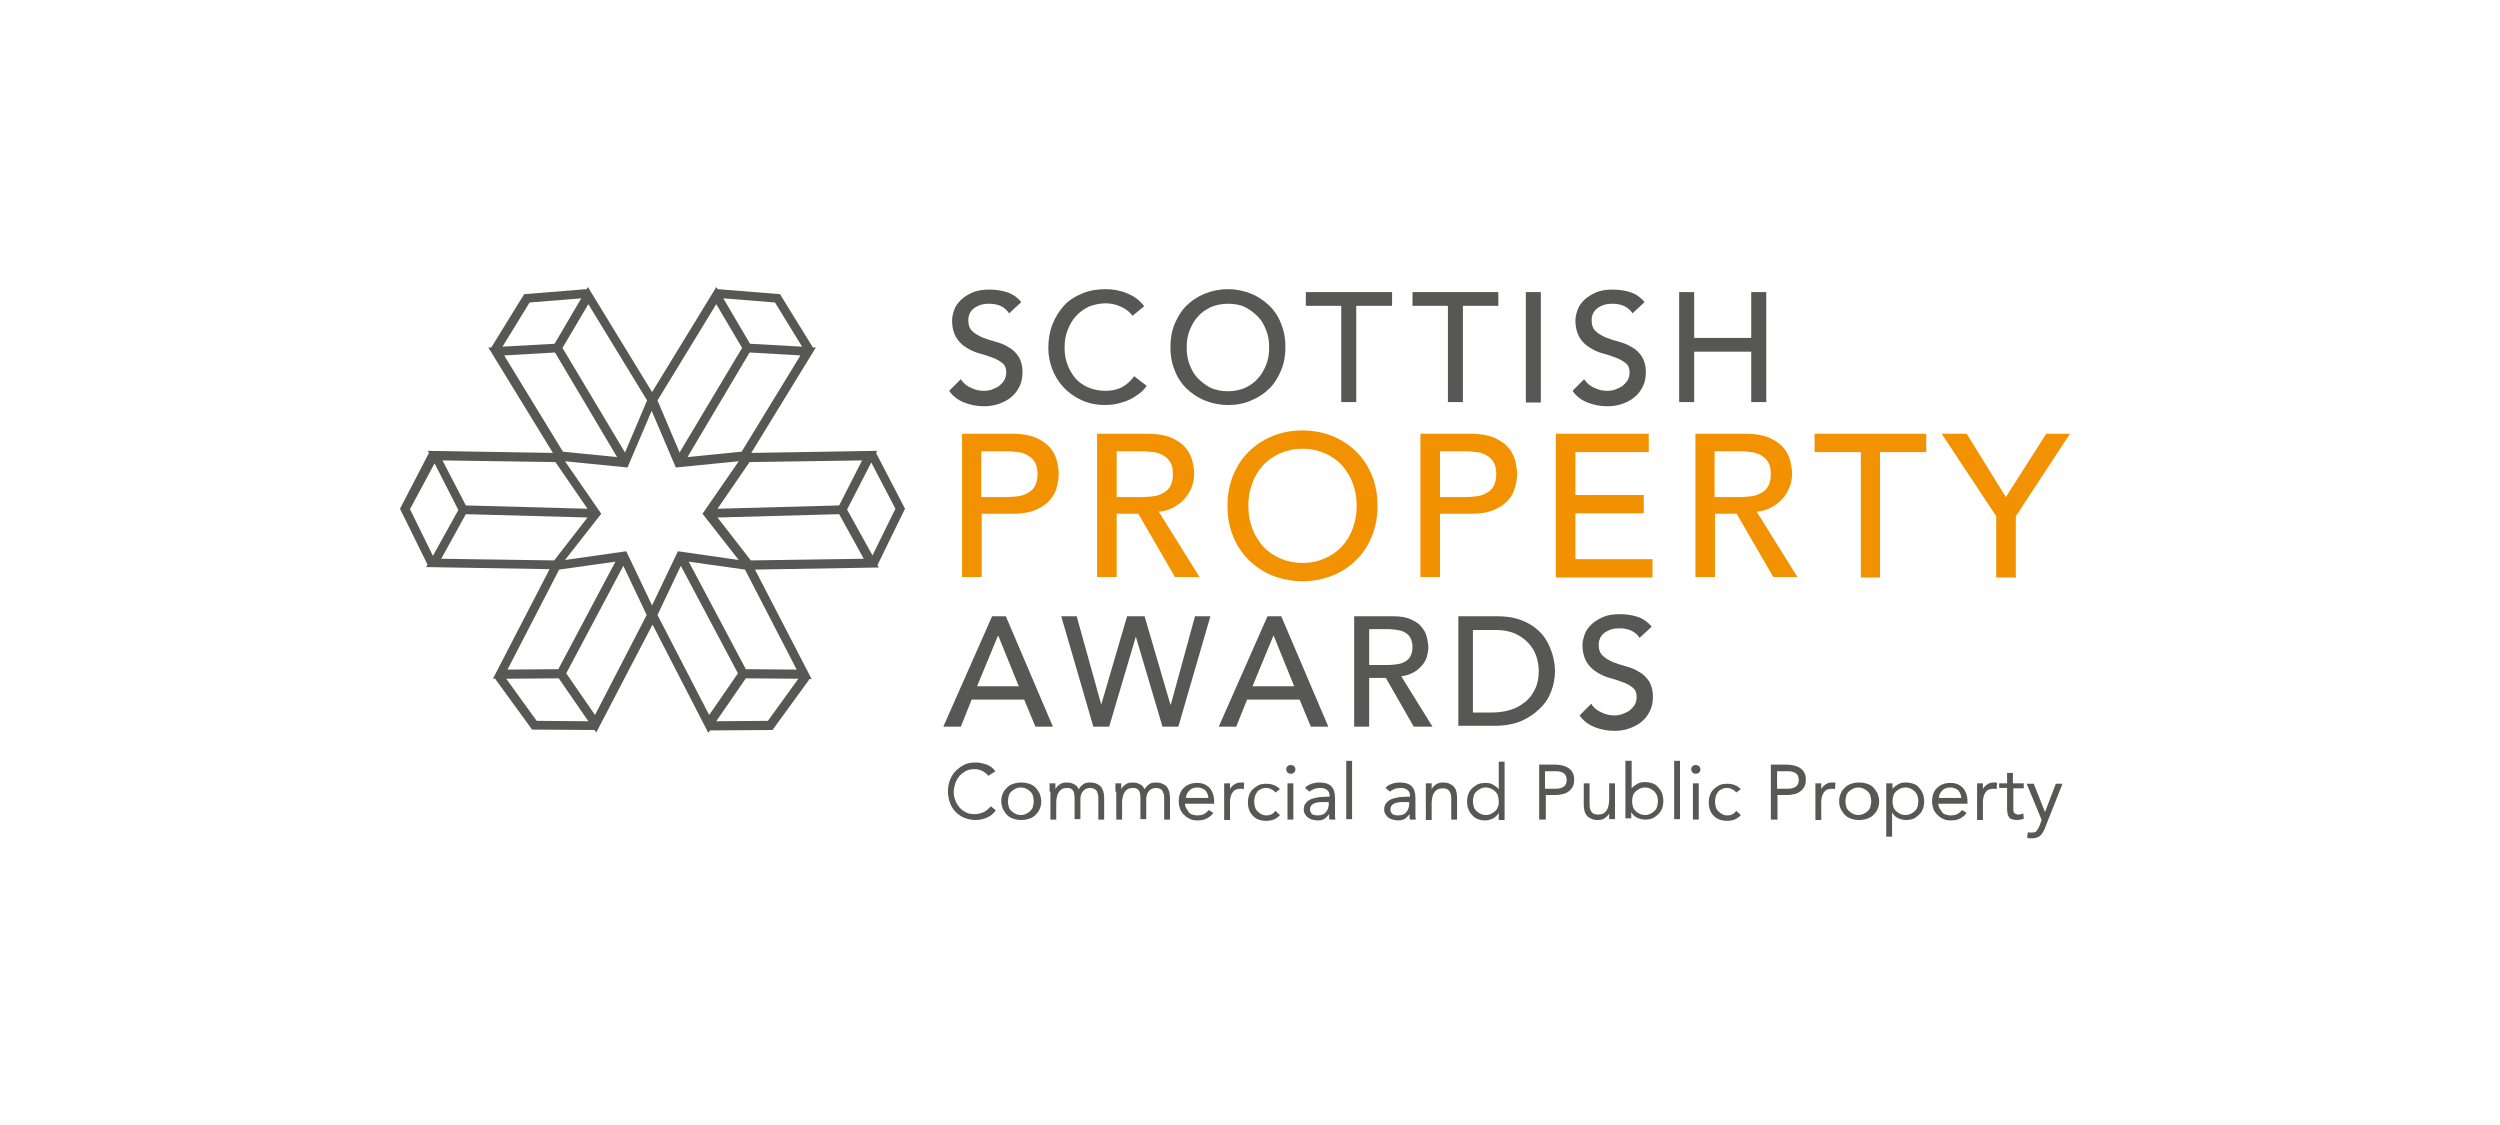 <?xml version="1.0" encoding="utf-8"?>
<!-- Generator: Adobe Illustrator 25.2.1, SVG Export Plug-In . SVG Version: 6.00 Build 0)  -->
<svg version="1.1" id="Layer_1" xmlns="http://www.w3.org/2000/svg" xmlns:xlink="http://www.w3.org/1999/xlink" x="0px" y="0px"
	 viewBox="0 0 600 270" style="enable-background:new 0 0 600 270;" xml:space="preserve">
<style type="text/css">
	.st0{fill:#575756;}
	.st1{fill:#F39200;}
</style>
<g>
	<g>
		<path class="st0" d="M230.6,91c0.6,1,1.5,1.7,2.5,2.1c1,0.5,2,0.7,3.1,0.7c0.6,0,1.2-0.1,1.8-0.3c0.6-0.2,1.2-0.5,1.7-0.8
			c0.5-0.4,0.9-0.8,1.3-1.4c0.3-0.5,0.5-1.2,0.5-1.9c0-1-0.3-1.8-1-2.3c-0.6-0.5-1.5-1-2.4-1.3c-1-0.4-2-0.7-3.1-1
			c-1.1-0.3-2.2-0.8-3.1-1.4c-1-0.6-1.8-1.4-2.4-2.4c-0.6-1-1-2.4-1-4.1c0-0.8,0.2-1.6,0.5-2.5c0.3-0.9,0.9-1.7,1.6-2.4
			c0.7-0.7,1.7-1.3,2.8-1.8c1.1-0.5,2.5-0.7,4.1-0.7c1.4,0,2.8,0.2,4.1,0.6c1.3,0.4,2.5,1.2,3.5,2.4l-2.9,2.7
			c-0.5-0.7-1.1-1.3-1.9-1.7c-0.8-0.4-1.8-0.6-2.8-0.6c-1,0-1.8,0.1-2.5,0.4c-0.7,0.3-1.2,0.6-1.6,1c-0.4,0.4-0.7,0.9-0.8,1.3
			c-0.2,0.5-0.2,0.9-0.2,1.3c0,1.1,0.3,2,1,2.6c0.6,0.6,1.5,1.1,2.4,1.5c1,0.4,2,0.7,3.1,1c1.1,0.3,2.2,0.7,3.1,1.3
			c1,0.5,1.8,1.3,2.4,2.2c0.6,0.9,1,2.2,1,3.8c0,1.3-0.2,2.4-0.7,3.4c-0.5,1-1.1,1.9-2,2.6c-0.8,0.7-1.8,1.2-2.9,1.6
			c-1.1,0.4-2.3,0.6-3.6,0.6c-1.7,0-3.3-0.3-4.8-0.9c-1.5-0.6-2.7-1.5-3.6-2.8L230.6,91z"/>
		<path class="st0" d="M271.8,75.8c-0.7-1-1.7-1.7-2.8-2.2c-1.1-0.5-2.3-0.8-3.6-0.8c-1.5,0-2.8,0.3-4.1,0.8
			c-1.2,0.6-2.2,1.3-3.1,2.3c-0.9,1-1.5,2.1-2,3.4c-0.5,1.3-0.7,2.7-0.7,4.2c0,1.4,0.2,2.7,0.7,4c0.4,1.2,1.1,2.3,1.9,3.3
			c0.8,0.9,1.9,1.7,3.1,2.2c1.2,0.5,2.6,0.8,4.1,0.8c1.5,0,2.9-0.3,4-0.9c1.1-0.6,2.1-1.5,2.9-2.6l3,2.3c-0.2,0.3-0.5,0.7-1,1.2
			c-0.5,0.5-1.2,1-2,1.5c-0.8,0.5-1.8,1-3,1.3c-1.2,0.4-2.5,0.6-4,0.6c-2.1,0-4-0.4-5.7-1.2c-1.7-0.8-3.1-1.8-4.3-3.1
			c-1.2-1.3-2.1-2.8-2.7-4.4c-0.6-1.6-0.9-3.3-0.9-5c0-2,0.3-3.9,1-5.7c0.7-1.7,1.6-3.2,2.8-4.5c1.2-1.3,2.7-2.2,4.4-2.9
			c1.7-0.7,3.6-1,5.6-1c1.7,0,3.5,0.3,5.1,1c1.7,0.7,3.1,1.7,4.1,3.1L271.8,75.8z"/>
		<path class="st0" d="M294.7,97.2c-2,0-3.9-0.4-5.6-1.1c-1.7-0.7-3.1-1.7-4.4-2.9c-1.2-1.2-2.2-2.7-2.8-4.4c-0.7-1.7-1-3.5-1-5.5
			s0.3-3.8,1-5.5c0.7-1.7,1.6-3.2,2.8-4.4c1.2-1.2,2.7-2.2,4.4-2.9c1.7-0.7,3.6-1.1,5.6-1.1s3.9,0.4,5.6,1.1
			c1.7,0.7,3.1,1.7,4.4,2.9c1.2,1.2,2.2,2.7,2.8,4.4c0.7,1.7,1,3.5,1,5.5s-0.3,3.8-1,5.5c-0.7,1.7-1.6,3.2-2.8,4.4
			c-1.2,1.2-2.7,2.2-4.4,2.9C298.5,96.9,296.7,97.2,294.7,97.2 M294.7,93.9c1.5,0,2.9-0.3,4.1-0.8c1.2-0.6,2.3-1.3,3.1-2.3
			c0.9-0.9,1.5-2.1,2-3.3c0.5-1.3,0.7-2.6,0.7-4.1s-0.2-2.8-0.7-4.1c-0.5-1.3-1.1-2.4-2-3.3c-0.9-0.9-1.9-1.7-3.1-2.3
			c-1.2-0.6-2.6-0.8-4.1-0.8c-1.5,0-2.9,0.3-4.1,0.8c-1.2,0.6-2.3,1.3-3.1,2.3c-0.9,0.9-1.5,2.1-2,3.3c-0.5,1.3-0.7,2.6-0.7,4.1
			s0.2,2.8,0.7,4.1c0.5,1.3,1.1,2.4,2,3.3c0.9,0.9,1.9,1.7,3.1,2.3C291.8,93.6,293.1,93.9,294.7,93.9"/>
		<polygon class="st0" points="321.9,73.4 313.4,73.4 313.4,70.1 334.1,70.1 334.1,73.4 325.5,73.4 325.5,96.5 321.9,96.5 		"/>
		<polygon class="st0" points="347.5,73.4 339,73.4 339,70.1 359.6,70.1 359.6,73.4 351.1,73.4 351.1,96.5 347.5,96.5 		"/>
		<rect x="366.2" y="70.1" class="st0" width="3.6" height="26.5"/>
		<path class="st0" d="M380.2,91c0.6,1,1.5,1.7,2.5,2.1c1,0.5,2,0.7,3.1,0.7c0.6,0,1.2-0.1,1.8-0.3c0.6-0.2,1.2-0.5,1.7-0.8
			c0.5-0.4,0.9-0.8,1.3-1.4c0.3-0.5,0.5-1.2,0.5-1.9c0-1-0.3-1.8-1-2.3c-0.7-0.5-1.5-1-2.4-1.3c-1-0.4-2-0.7-3.1-1
			c-1.1-0.3-2.2-0.8-3.1-1.4c-1-0.6-1.8-1.4-2.4-2.4c-0.6-1-1-2.4-1-4.1c0-0.8,0.2-1.6,0.5-2.5c0.3-0.9,0.9-1.7,1.6-2.4
			c0.7-0.7,1.7-1.3,2.8-1.8c1.1-0.5,2.5-0.7,4.1-0.7c1.4,0,2.8,0.2,4.1,0.6c1.3,0.4,2.5,1.2,3.5,2.4l-2.9,2.7
			c-0.4-0.7-1.1-1.3-1.9-1.7c-0.8-0.4-1.8-0.6-2.8-0.6c-1,0-1.8,0.1-2.5,0.4c-0.7,0.3-1.2,0.6-1.6,1c-0.4,0.4-0.7,0.9-0.8,1.3
			c-0.2,0.5-0.2,0.9-0.2,1.3c0,1.1,0.3,2,1,2.6c0.6,0.6,1.5,1.1,2.4,1.5c1,0.4,2,0.7,3.1,1c1.1,0.3,2.2,0.7,3.1,1.3
			c1,0.5,1.8,1.3,2.4,2.2c0.6,0.9,1,2.2,1,3.8c0,1.3-0.2,2.4-0.7,3.4c-0.5,1-1.1,1.9-2,2.6c-0.8,0.7-1.8,1.2-2.9,1.6
			c-1.1,0.4-2.3,0.6-3.6,0.6c-1.7,0-3.3-0.3-4.8-0.9c-1.5-0.6-2.7-1.5-3.6-2.8L380.2,91z"/>
		<polygon class="st0" points="403,70.1 406.6,70.1 406.6,81.1 420.3,81.1 420.3,70.1 423.9,70.1 423.9,96.5 420.3,96.5 420.3,84.4 
			406.6,84.4 406.6,96.5 403,96.5 		"/>
		<path class="st1" d="M230.8,104.1H243c2.2,0,4,0.3,5.5,0.9c1.4,0.6,2.6,1.4,3.4,2.3c0.8,0.9,1.4,2,1.7,3.1
			c0.3,1.2,0.5,2.3,0.5,3.3c0,1.1-0.2,2.2-0.5,3.3c-0.3,1.2-0.9,2.2-1.7,3.1c-0.8,0.9-2,1.7-3.4,2.3c-1.4,0.6-3.2,0.9-5.5,0.9h-7.4
			v15.2h-4.7V104.1z M235.5,119.3h6.1c0.9,0,1.8-0.1,2.7-0.2c0.9-0.1,1.7-0.4,2.4-0.8c0.7-0.4,1.3-0.9,1.7-1.7
			c0.4-0.7,0.6-1.7,0.6-2.8c0-1.2-0.2-2.1-0.6-2.8c-0.4-0.7-1-1.3-1.7-1.7c-0.7-0.4-1.5-0.7-2.4-0.8c-0.9-0.1-1.8-0.2-2.7-0.2h-6.1
			V119.3z"/>
		<path class="st1" d="M263.4,104.1h12.1c2.2,0,4,0.3,5.5,0.9c1.4,0.6,2.6,1.4,3.4,2.3c0.8,0.9,1.4,2,1.7,3.1
			c0.3,1.2,0.5,2.3,0.5,3.3c0,1.1-0.2,2.2-0.6,3.2c-0.4,1-0.9,1.9-1.7,2.8c-0.7,0.8-1.6,1.5-2.7,2.1c-1.1,0.6-2.2,0.9-3.5,1
			l9.8,15.7H282l-8.8-15.2H268v15.2h-4.7V104.1z M268,119.3h6.1c0.9,0,1.8-0.1,2.7-0.2c0.9-0.1,1.7-0.4,2.4-0.8
			c0.7-0.4,1.3-0.9,1.7-1.7c0.4-0.7,0.6-1.7,0.6-2.8c0-1.2-0.2-2.1-0.6-2.8c-0.4-0.7-1-1.3-1.7-1.7c-0.7-0.4-1.5-0.7-2.4-0.8
			c-0.9-0.1-1.8-0.2-2.7-0.2H268V119.3z"/>
		<path class="st1" d="M312.6,139.5c-2.6,0-5-0.5-7.3-1.4c-2.2-0.9-4.1-2.2-5.7-3.8c-1.6-1.6-2.8-3.5-3.7-5.7
			c-0.9-2.2-1.3-4.6-1.3-7.2c0-2.6,0.4-4.9,1.3-7.2c0.9-2.2,2.1-4.1,3.7-5.7c1.6-1.6,3.5-2.9,5.7-3.8c2.2-0.9,4.6-1.4,7.3-1.4
			c2.6,0,5,0.5,7.3,1.4c2.2,0.9,4.1,2.2,5.7,3.8c1.6,1.6,2.8,3.5,3.7,5.7c0.9,2.2,1.3,4.6,1.3,7.2c0,2.6-0.4,4.9-1.3,7.2
			c-0.9,2.2-2.1,4.1-3.7,5.7c-1.6,1.6-3.5,2.9-5.7,3.8C317.6,139,315.2,139.5,312.6,139.5 M312.6,135.1c2,0,3.8-0.4,5.4-1.1
			c1.6-0.7,3-1.7,4.1-2.9c1.1-1.2,2-2.7,2.6-4.4c0.6-1.7,0.9-3.4,0.9-5.3c0-1.9-0.3-3.7-0.9-5.3c-0.6-1.7-1.5-3.1-2.6-4.4
			c-1.1-1.2-2.5-2.2-4.1-2.9c-1.6-0.7-3.4-1.1-5.4-1.1c-2,0-3.8,0.4-5.4,1.1c-1.6,0.7-3,1.7-4.1,2.9c-1.1,1.2-2,2.7-2.6,4.4
			c-0.6,1.7-0.9,3.4-0.9,5.3c0,1.9,0.3,3.7,0.9,5.3c0.6,1.7,1.5,3.1,2.6,4.4c1.1,1.2,2.5,2.2,4.1,2.9
			C308.8,134.7,310.6,135.1,312.6,135.1"/>
		<path class="st1" d="M340.9,104.1H353c2.2,0,4,0.3,5.5,0.9c1.4,0.6,2.6,1.4,3.4,2.3c0.8,0.9,1.4,2,1.7,3.1
			c0.3,1.2,0.5,2.3,0.5,3.3c0,1.1-0.2,2.2-0.5,3.3c-0.3,1.2-0.9,2.2-1.7,3.1c-0.8,0.9-2,1.7-3.4,2.3c-1.4,0.6-3.2,0.9-5.5,0.9h-7.4
			v15.2h-4.7V104.1z M345.6,119.3h6.1c0.9,0,1.8-0.1,2.7-0.2c0.9-0.1,1.7-0.4,2.4-0.8c0.7-0.4,1.3-0.9,1.7-1.7
			c0.4-0.7,0.6-1.7,0.6-2.8c0-1.2-0.2-2.1-0.6-2.8c-0.4-0.7-1-1.3-1.7-1.7c-0.7-0.4-1.5-0.7-2.4-0.8c-0.9-0.1-1.8-0.2-2.7-0.2h-6.1
			V119.3z"/>
		<polygon class="st1" points="373.4,104.1 395.7,104.1 395.7,108.5 378.1,108.5 378.1,118.8 394.5,118.8 394.5,123.2 378.1,123.2 
			378.1,134.2 396.6,134.2 396.6,138.6 373.4,138.6 		"/>
		<path class="st1" d="M406.8,104.1H419c2.2,0,4,0.3,5.5,0.9c1.4,0.6,2.6,1.4,3.4,2.3c0.8,0.9,1.4,2,1.7,3.1
			c0.3,1.2,0.5,2.3,0.5,3.3c0,1.1-0.2,2.2-0.6,3.2c-0.4,1-0.9,1.9-1.7,2.8c-0.7,0.8-1.6,1.5-2.7,2.1c-1.1,0.6-2.2,0.9-3.5,1
			l9.8,15.7h-5.8l-8.8-15.2h-5.2v15.2h-4.7V104.1z M411.5,119.3h6.1c0.9,0,1.8-0.1,2.7-0.2c0.9-0.1,1.7-0.4,2.4-0.8
			c0.7-0.4,1.3-0.9,1.7-1.7c0.4-0.7,0.6-1.7,0.6-2.8c0-1.2-0.2-2.1-0.6-2.8c-0.4-0.7-1-1.3-1.7-1.7c-0.7-0.4-1.5-0.7-2.4-0.8
			c-0.9-0.1-1.8-0.2-2.7-0.2h-6.1V119.3z"/>
		<polygon class="st1" points="446.6,108.5 435.5,108.5 435.5,104.1 462.3,104.1 462.3,108.5 451.2,108.5 451.2,138.6 446.6,138.6 
					"/>
		<polygon class="st1" points="479.1,123.9 466,104.1 472,104.1 481.4,119.3 491.1,104.1 496.8,104.1 483.8,123.9 483.8,138.6 
			479.1,138.6 		"/>
		<path class="st0" d="M238.1,147.9h3.3l11.3,26.5h-4.2l-2.7-6.5h-12.6l-2.6,6.5h-4.2L238.1,147.9z M244.5,164.7l-4.9-12.1h-0.1
			l-5,12.1H244.5z"/>
		<polygon class="st0" points="254.7,147.9 258.4,147.9 264.3,169.1 264.3,169.1 270.5,147.9 274.7,147.9 280.9,169.1 281,169.1 
			286.8,147.9 290.5,147.9 282.8,174.4 279,174.4 272.6,152.8 272.6,152.8 266.2,174.4 262.4,174.4 		"/>
		<path class="st0" d="M304.2,147.9h3.3l11.3,26.5h-4.2l-2.7-6.5h-12.6l-2.6,6.5h-4.2L304.2,147.9z M310.6,164.7l-4.9-12.1h-0.1
			l-5,12.1H310.6z"/>
		<path class="st0" d="M325,147.9h9.3c1.7,0,3.1,0.2,4.2,0.7c1.1,0.5,2,1,2.6,1.8c0.6,0.7,1.1,1.5,1.3,2.4c0.2,0.9,0.4,1.7,0.4,2.6
			c0,0.8-0.2,1.7-0.4,2.4c-0.3,0.8-0.7,1.5-1.3,2.1c-0.6,0.6-1.2,1.2-2.1,1.6c-0.8,0.4-1.7,0.7-2.7,0.8l7.5,12.1h-4.5l-6.7-11.7h-4
			v11.7H325V147.9z M328.6,159.6h4.7c0.7,0,1.4-0.1,2.1-0.2c0.7-0.1,1.3-0.3,1.8-0.6c0.5-0.3,1-0.7,1.3-1.3c0.3-0.6,0.5-1.3,0.5-2.2
			c0-0.9-0.2-1.6-0.5-2.2c-0.3-0.6-0.8-1-1.3-1.3c-0.5-0.3-1.1-0.5-1.8-0.6c-0.7-0.1-1.4-0.2-2.1-0.2h-4.7V159.6z"/>
		<path class="st0" d="M350,147.9h9.2c1.9,0,3.5,0.2,4.9,0.6c1.4,0.4,2.6,1,3.7,1.7c1,0.7,1.9,1.5,2.6,2.4c0.7,0.9,1.2,1.9,1.6,2.8
			c0.4,1,0.7,1.9,0.9,2.9c0.2,1,0.3,1.9,0.3,2.7c0,1.7-0.3,3.3-0.9,4.9c-0.6,1.6-1.5,3-2.8,4.2c-1.2,1.2-2.7,2.2-4.5,3
			c-1.8,0.7-3.9,1.1-6.3,1.1H350V147.9z M353.6,171h4.5c1.5,0,3-0.2,4.3-0.6c1.4-0.4,2.5-1,3.6-1.9c1-0.8,1.8-1.8,2.4-3.1
			c0.6-1.2,0.9-2.7,0.9-4.3c0-0.8-0.1-1.8-0.4-3c-0.3-1.1-0.8-2.2-1.6-3.2c-0.8-1-1.8-1.9-3.2-2.6c-1.3-0.7-3.1-1.1-5.2-1.1h-5.4
			V171z"/>
		<path class="st0" d="M381.9,168.9c0.6,1,1.5,1.7,2.5,2.1c1,0.5,2,0.7,3.1,0.7c0.6,0,1.2-0.1,1.8-0.3c0.6-0.2,1.2-0.5,1.7-0.8
			c0.5-0.4,0.9-0.8,1.3-1.4c0.3-0.5,0.5-1.2,0.5-1.9c0-1-0.3-1.8-1-2.3c-0.6-0.5-1.5-1-2.4-1.3c-1-0.4-2-0.7-3.1-1
			c-1.1-0.3-2.2-0.8-3.1-1.4c-1-0.6-1.8-1.4-2.4-2.4c-0.6-1-1-2.4-1-4.1c0-0.8,0.2-1.6,0.5-2.5c0.3-0.9,0.9-1.7,1.6-2.4
			c0.7-0.7,1.7-1.3,2.8-1.8c1.1-0.5,2.5-0.7,4.1-0.7c1.4,0,2.8,0.2,4.1,0.6c1.3,0.4,2.5,1.2,3.5,2.4l-2.9,2.7
			c-0.4-0.7-1.1-1.3-1.9-1.7c-0.8-0.4-1.8-0.6-2.8-0.6c-1,0-1.8,0.1-2.5,0.4c-0.7,0.3-1.2,0.6-1.6,1c-0.4,0.4-0.7,0.9-0.8,1.3
			c-0.2,0.5-0.2,0.9-0.2,1.3c0,1.1,0.3,2,1,2.6c0.6,0.6,1.5,1.1,2.4,1.5c1,0.4,2,0.7,3.1,1c1.1,0.3,2.2,0.7,3.1,1.3
			c1,0.5,1.8,1.3,2.4,2.2c0.6,0.9,1,2.2,1,3.8c0,1.3-0.2,2.4-0.7,3.4c-0.5,1-1.1,1.9-2,2.6c-0.8,0.7-1.8,1.2-2.9,1.6
			c-1.1,0.4-2.3,0.6-3.6,0.6c-1.7,0-3.3-0.3-4.8-0.9c-1.5-0.6-2.7-1.5-3.6-2.8L381.9,168.9z"/>
		<path class="st0" d="M237.2,186.2c-0.4-0.5-0.9-0.9-1.5-1.2c-0.6-0.3-1.2-0.4-1.8-0.4c-0.7,0-1.4,0.1-2,0.4
			c-0.6,0.3-1.1,0.7-1.6,1.2c-0.4,0.5-0.8,1.1-1,1.7c-0.2,0.7-0.4,1.4-0.4,2.1c0,0.8,0.1,1.5,0.4,2.1c0.2,0.7,0.6,1.2,1,1.7
			c0.4,0.5,1,0.9,1.6,1.2c0.6,0.3,1.3,0.4,2,0.4c0.8,0,1.5-0.2,2.2-0.5c0.6-0.3,1.2-0.8,1.7-1.4l1.2,1c-0.6,0.8-1.3,1.4-2.1,1.7
			c-0.8,0.4-1.8,0.6-2.8,0.6c-0.9,0-1.8-0.2-2.6-0.5c-0.8-0.3-1.5-0.8-2.1-1.4c-0.6-0.6-1.1-1.3-1.4-2.2c-0.3-0.8-0.5-1.8-0.5-2.8
			c0-1,0.2-1.9,0.5-2.7c0.3-0.8,0.8-1.6,1.4-2.2c0.6-0.6,1.3-1.1,2.1-1.5c0.8-0.4,1.7-0.5,2.7-0.5c0.9,0,1.7,0.2,2.6,0.5
			c0.8,0.3,1.5,0.8,2.1,1.6L237.2,186.2z"/>
		<path class="st0" d="M240.3,192.3c0-0.7,0.1-1.3,0.4-1.9c0.2-0.6,0.6-1,1-1.4c0.4-0.4,0.9-0.7,1.5-0.9c0.6-0.2,1.2-0.3,1.9-0.3
			c0.7,0,1.3,0.1,1.9,0.3c0.6,0.2,1.1,0.5,1.5,0.9c0.4,0.4,0.7,0.9,1,1.4c0.2,0.6,0.4,1.2,0.4,1.9c0,0.7-0.1,1.3-0.4,1.9
			c-0.2,0.6-0.6,1-1,1.4c-0.4,0.4-0.9,0.7-1.5,0.9c-0.6,0.2-1.2,0.3-1.9,0.3c-0.7,0-1.3-0.1-1.9-0.3c-0.6-0.2-1.1-0.5-1.5-0.9
			c-0.4-0.4-0.7-0.9-1-1.4C240.5,193.6,240.3,193,240.3,192.3 M241.9,192.3c0,0.5,0.1,0.9,0.2,1.3c0.1,0.4,0.3,0.7,0.6,1
			c0.3,0.3,0.6,0.5,1,0.7c0.4,0.2,0.8,0.3,1.3,0.3c0.5,0,0.9-0.1,1.3-0.3c0.4-0.2,0.7-0.4,1-0.7c0.3-0.3,0.5-0.6,0.6-1
			c0.1-0.4,0.2-0.8,0.2-1.3c0-0.5-0.1-0.9-0.2-1.3c-0.1-0.4-0.3-0.7-0.6-1c-0.3-0.3-0.6-0.5-1-0.7c-0.4-0.2-0.8-0.3-1.3-0.3
			c-0.5,0-0.9,0.1-1.3,0.3c-0.4,0.2-0.7,0.4-1,0.7c-0.3,0.3-0.5,0.6-0.6,1C242,191.4,241.9,191.9,241.9,192.3"/>
		<path class="st0" d="M251.9,190c0-0.4,0-0.8,0-1.1c0-0.3,0-0.7,0-0.9h1.4c0,0.2,0,0.5,0,0.7c0,0.2,0,0.5,0,0.7h0
			c0.1-0.2,0.2-0.4,0.4-0.6c0.2-0.2,0.4-0.4,0.6-0.5c0.2-0.2,0.5-0.3,0.8-0.4c0.3-0.1,0.6-0.1,1-0.1c0.5,0,0.9,0.1,1.2,0.2
			c0.3,0.1,0.6,0.3,0.8,0.4c0.2,0.2,0.4,0.3,0.5,0.5c0.1,0.2,0.2,0.4,0.3,0.5c0.3-0.5,0.7-0.9,1.1-1.2c0.4-0.3,1-0.4,1.6-0.4
			c0.6,0,1.1,0.1,1.6,0.3c0.4,0.2,0.8,0.4,1,0.7c0.3,0.3,0.4,0.7,0.6,1.1c0.1,0.5,0.2,1,0.2,1.5v5.3h-1.4v-5.2c0-0.3,0-0.6-0.1-0.9
			c-0.1-0.3-0.2-0.5-0.3-0.8c-0.2-0.2-0.4-0.4-0.6-0.5c-0.3-0.1-0.6-0.2-1-0.2c-0.3,0-0.6,0.1-0.9,0.2c-0.3,0.1-0.5,0.3-0.7,0.5
			c-0.2,0.2-0.4,0.5-0.5,0.8c-0.1,0.3-0.2,0.7-0.2,1v5h-1.4v-4.9c0-1-0.1-1.6-0.4-2c-0.3-0.4-0.7-0.6-1.3-0.6
			c-0.5,0-0.9,0.1-1.2,0.2c-0.3,0.2-0.6,0.4-0.8,0.7c-0.2,0.3-0.4,0.6-0.5,1.1c-0.1,0.4-0.2,0.9-0.2,1.4v4.2h-1.4V190z"/>
		<path class="st0" d="M267.7,190c0-0.4,0-0.8,0-1.1c0-0.3,0-0.7,0-0.9h1.4c0,0.2,0,0.5,0,0.7c0,0.2,0,0.5,0,0.7h0
			c0.1-0.2,0.2-0.4,0.4-0.6c0.2-0.2,0.4-0.4,0.6-0.5c0.2-0.2,0.5-0.3,0.8-0.4c0.3-0.1,0.6-0.1,1-0.1c0.5,0,0.9,0.1,1.2,0.2
			c0.3,0.1,0.6,0.3,0.8,0.4c0.2,0.2,0.4,0.3,0.5,0.5c0.1,0.2,0.2,0.4,0.3,0.5c0.3-0.5,0.7-0.9,1.1-1.2c0.4-0.3,1-0.4,1.6-0.4
			c0.6,0,1.1,0.1,1.6,0.3c0.4,0.2,0.8,0.4,1,0.7c0.3,0.3,0.4,0.7,0.6,1.1c0.1,0.5,0.2,1,0.2,1.5v5.3h-1.4v-5.2c0-0.3,0-0.6-0.1-0.9
			c-0.1-0.3-0.2-0.5-0.3-0.8c-0.2-0.2-0.4-0.4-0.6-0.5c-0.3-0.1-0.6-0.2-1-0.2c-0.3,0-0.6,0.1-0.9,0.2c-0.3,0.1-0.5,0.3-0.7,0.5
			c-0.2,0.2-0.4,0.5-0.5,0.8c-0.1,0.3-0.2,0.7-0.2,1v5h-1.4v-4.9c0-1-0.1-1.6-0.4-2c-0.3-0.4-0.7-0.6-1.3-0.6
			c-0.5,0-0.9,0.1-1.2,0.2c-0.3,0.2-0.6,0.4-0.8,0.7c-0.2,0.3-0.4,0.6-0.5,1.1c-0.1,0.4-0.2,0.9-0.2,1.4v4.2h-1.4V190z"/>
		<path class="st0" d="M291.2,195.1c-0.5,0.7-1.1,1.1-1.7,1.4c-0.6,0.3-1.3,0.4-2.2,0.4c-0.7,0-1.3-0.1-1.8-0.4
			c-0.5-0.2-1-0.6-1.4-1c-0.4-0.4-0.7-0.9-0.9-1.4c-0.2-0.6-0.3-1.1-0.3-1.8c0-0.7,0.1-1.3,0.3-1.8c0.2-0.6,0.5-1,0.9-1.4
			c0.4-0.4,0.9-0.7,1.4-0.9c0.5-0.2,1.1-0.3,1.8-0.3c0.6,0,1.2,0.1,1.7,0.3c0.5,0.2,0.9,0.5,1.3,0.9c0.4,0.4,0.6,0.9,0.8,1.4
			c0.2,0.6,0.3,1.2,0.3,1.9v0.5h-7c0,0.4,0.1,0.7,0.3,1.1c0.2,0.3,0.4,0.6,0.6,0.9c0.2,0.3,0.5,0.5,0.9,0.6c0.3,0.1,0.7,0.2,1.1,0.2
			c0.6,0,1.2-0.1,1.6-0.3c0.4-0.2,0.8-0.5,1.2-1L291.2,195.1z M290,191.5c0-0.7-0.3-1.3-0.7-1.8c-0.5-0.4-1.1-0.7-1.9-0.7
			c-0.8,0-1.5,0.2-1.9,0.7c-0.5,0.4-0.8,1-0.9,1.8H290z"/>
		<path class="st0" d="M293.8,190c0-0.4,0-0.8,0-1.1c0-0.3,0-0.7,0-0.9h1.4c0,0.2,0,0.5,0,0.7c0,0.2,0,0.5,0,0.7h0
			c0.1-0.2,0.2-0.4,0.4-0.6c0.2-0.2,0.4-0.4,0.6-0.5c0.2-0.2,0.5-0.3,0.8-0.4c0.3-0.1,0.6-0.1,1-0.1c0.1,0,0.2,0,0.3,0
			c0.1,0,0.2,0,0.3,0.1l-0.1,1.5c-0.2-0.1-0.5-0.1-0.8-0.1c-0.9,0-1.5,0.3-1.9,0.9c-0.4,0.6-0.6,1.4-0.6,2.4v4.2h-1.4V190z"/>
		<path class="st0" d="M306.1,190.2c-0.3-0.4-0.6-0.6-1-0.8c-0.4-0.2-0.8-0.3-1.2-0.3c-0.5,0-0.9,0.1-1.3,0.3
			c-0.4,0.2-0.7,0.4-0.9,0.7c-0.2,0.3-0.4,0.6-0.5,1c-0.1,0.4-0.2,0.8-0.2,1.3c0,0.4,0.1,0.9,0.2,1.3c0.1,0.4,0.3,0.7,0.6,1
			c0.3,0.3,0.6,0.5,0.9,0.7c0.4,0.2,0.8,0.3,1.2,0.3c1,0,1.7-0.4,2.2-1.1l1.1,1c-0.4,0.5-0.9,0.8-1.5,1.1c-0.6,0.2-1.2,0.3-1.8,0.3
			c-0.7,0-1.3-0.1-1.8-0.3c-0.6-0.2-1-0.5-1.4-0.9c-0.4-0.4-0.7-0.9-0.9-1.4c-0.2-0.6-0.3-1.2-0.3-1.8c0-0.7,0.1-1.3,0.3-1.8
			c0.2-0.6,0.5-1,0.9-1.4c0.4-0.4,0.9-0.7,1.4-1c0.5-0.2,1.2-0.3,1.8-0.3c0.6,0,1.3,0.1,1.8,0.3c0.6,0.2,1.1,0.6,1.5,1L306.1,190.2z
			"/>
		<path class="st0" d="M308.7,184.6c0-0.3,0.1-0.5,0.3-0.7c0.2-0.2,0.5-0.3,0.8-0.3c0.3,0,0.5,0.1,0.8,0.3c0.2,0.2,0.3,0.5,0.3,0.7
			c0,0.3-0.1,0.6-0.3,0.8c-0.2,0.2-0.5,0.3-0.8,0.3c-0.3,0-0.6-0.1-0.8-0.3C308.8,185.2,308.7,184.9,308.7,184.6 M309,188h1.4v8.7
			H309V188z"/>
		<path class="st0" d="M313.2,189.1c0.4-0.5,1-0.8,1.6-1c0.6-0.2,1.2-0.3,1.9-0.3c1.3,0,2.2,0.3,2.8,0.9c0.6,0.6,0.9,1.5,0.9,2.8
			v3.7c0,0.2,0,0.5,0,0.8c0,0.3,0.1,0.5,0.1,0.7h-1.4c-0.1-0.2-0.1-0.4-0.1-0.7c0-0.2,0-0.5,0-0.6h0c-0.3,0.4-0.7,0.8-1.1,1.1
			c-0.5,0.3-1,0.4-1.7,0.4c-0.4,0-0.9-0.1-1.3-0.2c-0.4-0.1-0.7-0.3-1-0.5c-0.3-0.2-0.5-0.5-0.7-0.8c-0.2-0.3-0.3-0.7-0.3-1.1
			c0-0.7,0.2-1.3,0.6-1.7c0.4-0.4,0.8-0.7,1.4-0.9c0.6-0.2,1.1-0.3,1.8-0.4c0.6,0,1.2-0.1,1.8-0.1h0.6V191c0-0.6-0.2-1.1-0.6-1.4
			c-0.4-0.3-0.9-0.5-1.6-0.5c-0.5,0-0.9,0.1-1.4,0.2c-0.5,0.2-0.9,0.4-1.2,0.7L313.2,189.1z M317.4,192.5c-0.9,0-1.7,0.1-2.2,0.4
			c-0.5,0.3-0.8,0.7-0.8,1.3c0,0.5,0.2,0.9,0.5,1.2c0.4,0.2,0.8,0.3,1.4,0.3c0.4,0,0.8-0.1,1.1-0.2c0.3-0.1,0.6-0.3,0.8-0.6
			c0.2-0.2,0.4-0.5,0.5-0.8c0.1-0.3,0.2-0.7,0.2-1v-0.6H317.4z"/>
		<rect x="323.1" y="182.6" class="st0" width="1.4" height="14"/>
		<path class="st0" d="M332.5,189.1c0.4-0.5,1-0.8,1.6-1c0.6-0.2,1.2-0.3,1.9-0.3c1.3,0,2.2,0.3,2.8,0.9c0.6,0.6,0.9,1.5,0.9,2.8
			v3.7c0,0.2,0,0.5,0,0.8c0,0.3,0.1,0.5,0.1,0.7h-1.4c-0.1-0.2-0.1-0.4-0.1-0.7c0-0.2,0-0.5,0-0.6h0c-0.3,0.4-0.7,0.8-1.1,1.1
			c-0.5,0.3-1,0.4-1.7,0.4c-0.4,0-0.9-0.1-1.3-0.2c-0.4-0.1-0.7-0.3-1-0.5c-0.3-0.2-0.5-0.5-0.7-0.8c-0.2-0.3-0.3-0.7-0.3-1.1
			c0-0.7,0.2-1.3,0.6-1.7c0.4-0.4,0.8-0.7,1.4-0.9c0.6-0.2,1.1-0.3,1.8-0.4c0.6,0,1.2-0.1,1.8-0.1h0.6V191c0-0.6-0.2-1.1-0.6-1.4
			c-0.4-0.3-0.9-0.5-1.6-0.5c-0.5,0-0.9,0.1-1.4,0.2c-0.5,0.2-0.9,0.4-1.2,0.7L332.5,189.1z M336.7,192.5c-0.9,0-1.7,0.1-2.2,0.4
			c-0.5,0.3-0.8,0.7-0.8,1.3c0,0.5,0.2,0.9,0.5,1.2c0.4,0.2,0.8,0.3,1.4,0.3c0.4,0,0.8-0.1,1.1-0.2c0.3-0.1,0.6-0.3,0.8-0.6
			c0.2-0.2,0.4-0.5,0.5-0.8c0.1-0.3,0.2-0.7,0.2-1v-0.6H336.7z"/>
		<path class="st0" d="M342.2,190c0-0.4,0-0.8,0-1.1c0-0.3,0-0.7,0-0.9h1.4c0,0.2,0,0.5,0,0.7c0,0.2,0,0.5,0,0.7h0
			c0.1-0.2,0.2-0.4,0.4-0.6c0.2-0.2,0.4-0.4,0.6-0.5c0.2-0.2,0.5-0.3,0.8-0.4c0.3-0.1,0.6-0.1,1-0.1c0.6,0,1.1,0.1,1.5,0.3
			c0.4,0.2,0.8,0.4,1,0.7c0.3,0.3,0.5,0.7,0.6,1.1s0.2,0.9,0.2,1.4v5.4h-1.4v-5.2c0-0.7-0.2-1.3-0.5-1.7c-0.3-0.4-0.8-0.6-1.5-0.6
			c-0.5,0-0.9,0.1-1.2,0.2c-0.3,0.2-0.6,0.4-0.8,0.7c-0.2,0.3-0.4,0.6-0.5,1.1c-0.1,0.4-0.2,0.9-0.2,1.4v4.2h-1.4V190z"/>
		<path class="st0" d="M359.7,195.1L359.7,195.1c-0.3,0.5-0.7,0.9-1.3,1.3c-0.6,0.3-1.3,0.5-2,0.5c-0.6,0-1.2-0.1-1.7-0.3
			c-0.5-0.2-1-0.5-1.4-1c-0.4-0.4-0.7-0.9-0.9-1.4c-0.2-0.6-0.3-1.2-0.3-1.8c0-0.7,0.1-1.3,0.3-1.8c0.2-0.6,0.5-1,0.9-1.4
			c0.4-0.4,0.9-0.7,1.4-1c0.6-0.2,1.2-0.3,1.9-0.3c0.6,0,1.2,0.1,1.7,0.4c0.5,0.3,1,0.6,1.4,1.1h0v-6.6h1.4v14h-1.4V195.1z
			 M359.7,192.3c0-0.5-0.1-0.9-0.2-1.3c-0.1-0.4-0.3-0.7-0.6-1c-0.3-0.3-0.6-0.5-1-0.7c-0.4-0.2-0.8-0.3-1.3-0.3
			c-0.5,0-0.9,0.1-1.3,0.3c-0.4,0.2-0.7,0.4-1,0.7c-0.3,0.3-0.5,0.6-0.6,1c-0.1,0.4-0.2,0.8-0.2,1.3c0,0.5,0.1,0.9,0.2,1.3
			c0.1,0.4,0.3,0.7,0.6,1c0.3,0.3,0.6,0.5,1,0.7c0.4,0.2,0.8,0.3,1.3,0.3c0.5,0,0.9-0.1,1.3-0.3c0.4-0.2,0.7-0.4,1-0.7
			c0.3-0.3,0.5-0.6,0.6-1C359.7,193.2,359.7,192.8,359.7,192.3"/>
		<path class="st0" d="M369.3,183.5h3.9c0.6,0,1.2,0.1,1.7,0.2c0.5,0.1,1,0.3,1.5,0.6c0.4,0.3,0.8,0.6,1,1.1c0.3,0.5,0.4,1,0.4,1.7
			c0,0.7-0.1,1.3-0.4,1.8c-0.3,0.5-0.6,0.8-1,1.1c-0.4,0.3-0.9,0.5-1.4,0.6c-0.5,0.1-1,0.2-1.4,0.2h-2.6v5.9h-1.6V183.5z
			 M370.8,189.3h2.6c0.8,0,1.4-0.2,1.9-0.5c0.5-0.4,0.7-0.9,0.7-1.6c0-0.7-0.2-1.3-0.7-1.6c-0.5-0.4-1.1-0.5-1.9-0.5h-2.6V189.3z"/>
		<path class="st0" d="M387.6,194.6c0,0.4,0,0.8,0,1.1c0,0.3,0,0.7,0,0.9h-1.4c0-0.2,0-0.5,0-0.7c0-0.2,0-0.5,0-0.7h0
			c-0.1,0.2-0.2,0.4-0.4,0.6c-0.2,0.2-0.4,0.4-0.6,0.5c-0.2,0.2-0.5,0.3-0.8,0.4c-0.3,0.1-0.6,0.1-1,0.1c-0.6,0-1.1-0.1-1.5-0.3
			c-0.4-0.2-0.8-0.4-1-0.7c-0.3-0.3-0.5-0.7-0.6-1.1c-0.1-0.4-0.2-0.9-0.2-1.4V188h1.4v5.2c0,0.7,0.2,1.3,0.5,1.7
			c0.3,0.4,0.8,0.6,1.5,0.6c0.5,0,0.9-0.1,1.2-0.2c0.3-0.2,0.6-0.4,0.8-0.7c0.2-0.3,0.4-0.6,0.5-1.1c0.1-0.4,0.2-0.9,0.2-1.4V188
			h1.4V194.6z"/>
		<path class="st0" d="M390.2,182.6h1.4v6.6h0c0.4-0.5,0.9-0.8,1.4-1.1c0.5-0.3,1.1-0.4,1.7-0.4c0.7,0,1.3,0.1,1.9,0.3
			c0.6,0.2,1,0.5,1.4,1c0.4,0.4,0.7,0.9,0.9,1.4c0.2,0.6,0.3,1.2,0.3,1.8c0,0.7-0.1,1.3-0.3,1.8c-0.2,0.6-0.5,1-0.9,1.4
			c-0.4,0.4-0.8,0.7-1.4,1c-0.5,0.2-1.1,0.3-1.7,0.3c-0.8,0-1.5-0.2-2.1-0.5c-0.6-0.3-1-0.8-1.3-1.3h0v1.5h-1.4V182.6z M391.7,192.3
			c0,0.5,0.1,0.9,0.2,1.3s0.3,0.7,0.6,1c0.3,0.3,0.6,0.5,1,0.7c0.4,0.2,0.8,0.3,1.3,0.3s0.9-0.1,1.3-0.3c0.4-0.2,0.7-0.4,1-0.7
			c0.3-0.3,0.5-0.6,0.6-1c0.1-0.4,0.2-0.8,0.2-1.3c0-0.5-0.1-0.9-0.2-1.3c-0.1-0.4-0.4-0.7-0.6-1c-0.3-0.3-0.6-0.5-1-0.7
			c-0.4-0.2-0.8-0.3-1.3-0.3s-0.9,0.1-1.3,0.3c-0.4,0.2-0.7,0.4-1,0.7c-0.3,0.3-0.5,0.6-0.6,1S391.7,191.9,391.7,192.3"/>
		<rect x="401.8" y="182.6" class="st0" width="1.4" height="14"/>
		<path class="st0" d="M405.9,184.6c0-0.3,0.1-0.5,0.3-0.7s0.5-0.3,0.8-0.3c0.3,0,0.5,0.1,0.8,0.3c0.2,0.2,0.3,0.5,0.3,0.7
			c0,0.3-0.1,0.6-0.3,0.8c-0.2,0.2-0.5,0.3-0.8,0.3c-0.3,0-0.6-0.1-0.8-0.3C406,185.2,405.9,184.9,405.9,184.6 M406.3,188h1.4v8.7
			h-1.4V188z"/>
		<path class="st0" d="M416.7,190.2c-0.3-0.4-0.6-0.6-1-0.8c-0.4-0.2-0.8-0.3-1.2-0.3c-0.5,0-0.9,0.1-1.3,0.3
			c-0.4,0.2-0.7,0.4-0.9,0.7c-0.2,0.3-0.4,0.6-0.5,1c-0.1,0.4-0.2,0.8-0.2,1.3c0,0.4,0.1,0.9,0.2,1.3c0.1,0.4,0.3,0.7,0.6,1
			c0.3,0.3,0.6,0.5,0.9,0.7c0.4,0.2,0.8,0.3,1.2,0.3c1,0,1.7-0.4,2.2-1.1l1.1,1c-0.4,0.5-0.9,0.8-1.5,1.1c-0.6,0.2-1.2,0.3-1.8,0.3
			c-0.7,0-1.3-0.1-1.8-0.3c-0.6-0.2-1-0.5-1.4-0.9c-0.4-0.4-0.7-0.9-0.9-1.4c-0.2-0.6-0.3-1.2-0.3-1.8c0-0.7,0.1-1.3,0.3-1.8
			c0.2-0.6,0.5-1,0.9-1.4c0.4-0.4,0.9-0.7,1.4-1c0.5-0.2,1.2-0.3,1.8-0.3c0.6,0,1.3,0.1,1.8,0.3c0.6,0.2,1.1,0.6,1.5,1L416.7,190.2z
			"/>
		<path class="st0" d="M424.9,183.5h3.9c0.6,0,1.2,0.1,1.7,0.2c0.5,0.1,1,0.3,1.5,0.6c0.4,0.3,0.8,0.6,1,1.1c0.3,0.5,0.4,1,0.4,1.7
			c0,0.7-0.1,1.3-0.4,1.8c-0.3,0.5-0.6,0.8-1,1.1c-0.4,0.3-0.9,0.5-1.4,0.6c-0.5,0.1-1,0.2-1.4,0.2h-2.6v5.9h-1.6V183.5z
			 M426.5,189.3h2.6c0.8,0,1.4-0.2,1.9-0.5c0.5-0.4,0.7-0.9,0.7-1.6c0-0.7-0.2-1.3-0.7-1.6c-0.5-0.4-1.1-0.5-1.9-0.5h-2.6V189.3z"/>
		<path class="st0" d="M435.7,190c0-0.4,0-0.8,0-1.1c0-0.3,0-0.7,0-0.9h1.4c0,0.2,0,0.5,0,0.7c0,0.2,0,0.5,0,0.7h0
			c0.1-0.2,0.2-0.4,0.4-0.6c0.2-0.2,0.4-0.4,0.6-0.5c0.2-0.2,0.5-0.3,0.8-0.4c0.3-0.1,0.6-0.1,1-0.1c0.1,0,0.2,0,0.3,0
			c0.1,0,0.2,0,0.3,0.1l-0.1,1.5c-0.2-0.1-0.5-0.1-0.8-0.1c-0.9,0-1.5,0.3-1.9,0.9c-0.4,0.6-0.6,1.4-0.6,2.4v4.2h-1.4V190z"/>
		<path class="st0" d="M441.4,192.3c0-0.7,0.1-1.3,0.4-1.9c0.2-0.6,0.6-1,1-1.4c0.4-0.4,0.9-0.7,1.5-0.9c0.6-0.2,1.2-0.3,1.9-0.3
			c0.7,0,1.3,0.1,1.9,0.3c0.6,0.2,1.1,0.5,1.5,0.9c0.4,0.4,0.7,0.9,1,1.4c0.2,0.6,0.4,1.2,0.4,1.9c0,0.7-0.1,1.3-0.4,1.9
			c-0.2,0.6-0.6,1-1,1.4c-0.4,0.4-0.9,0.7-1.5,0.9c-0.6,0.2-1.2,0.3-1.9,0.3c-0.7,0-1.3-0.1-1.9-0.3c-0.6-0.2-1.1-0.5-1.5-0.9
			c-0.4-0.4-0.7-0.9-1-1.4C441.5,193.6,441.4,193,441.4,192.3 M442.9,192.3c0,0.5,0.1,0.9,0.2,1.3s0.3,0.7,0.6,1
			c0.3,0.3,0.6,0.5,1,0.7c0.4,0.2,0.8,0.3,1.3,0.3c0.5,0,0.9-0.1,1.3-0.3c0.4-0.2,0.7-0.4,1-0.7c0.3-0.3,0.5-0.6,0.6-1
			c0.1-0.4,0.2-0.8,0.2-1.3c0-0.5-0.1-0.9-0.2-1.3c-0.1-0.4-0.3-0.7-0.6-1c-0.3-0.3-0.6-0.5-1-0.7c-0.4-0.2-0.8-0.3-1.3-0.3
			c-0.5,0-0.9,0.1-1.3,0.3c-0.4,0.2-0.7,0.4-1,0.7c-0.3,0.3-0.5,0.6-0.6,1S442.9,191.9,442.9,192.3"/>
		<path class="st0" d="M452.8,188h1.4v1.3h0c0.4-0.5,0.9-0.8,1.4-1.1c0.5-0.3,1.1-0.4,1.7-0.4c0.7,0,1.3,0.1,1.9,0.3
			c0.6,0.2,1,0.5,1.4,1c0.4,0.4,0.7,0.9,0.9,1.4c0.2,0.6,0.3,1.2,0.3,1.8c0,0.7-0.1,1.3-0.3,1.8c-0.2,0.6-0.5,1-0.9,1.4
			c-0.4,0.4-0.8,0.7-1.4,1c-0.5,0.2-1.1,0.3-1.7,0.3c-0.8,0-1.5-0.2-2.1-0.5c-0.6-0.3-1-0.8-1.3-1.3h0v5.8h-1.4V188z M454.2,192.3
			c0,0.5,0.1,0.9,0.2,1.3c0.1,0.4,0.3,0.7,0.6,1c0.3,0.3,0.6,0.5,1,0.7c0.4,0.2,0.8,0.3,1.3,0.3c0.5,0,0.9-0.1,1.3-0.3
			c0.4-0.2,0.7-0.4,1-0.7c0.3-0.3,0.5-0.6,0.6-1c0.1-0.4,0.2-0.8,0.2-1.3c0-0.5-0.1-0.9-0.2-1.3c-0.1-0.4-0.4-0.7-0.6-1
			c-0.3-0.3-0.6-0.5-1-0.7c-0.4-0.2-0.8-0.3-1.3-0.3c-0.5,0-0.9,0.1-1.3,0.3c-0.4,0.2-0.7,0.4-1,0.7c-0.3,0.3-0.5,0.6-0.6,1
			C454.3,191.4,454.2,191.9,454.2,192.3"/>
		<path class="st0" d="M472,195.1c-0.5,0.7-1.1,1.1-1.7,1.4c-0.6,0.3-1.3,0.4-2.2,0.4c-0.7,0-1.3-0.1-1.8-0.4c-0.5-0.2-1-0.6-1.4-1
			c-0.4-0.4-0.7-0.9-0.9-1.4c-0.2-0.6-0.3-1.1-0.3-1.8c0-0.7,0.1-1.3,0.3-1.8c0.2-0.6,0.5-1,0.9-1.4c0.4-0.4,0.9-0.7,1.4-0.9
			c0.5-0.2,1.1-0.3,1.8-0.3c0.6,0,1.2,0.1,1.7,0.3c0.5,0.2,0.9,0.5,1.3,0.9c0.4,0.4,0.6,0.9,0.8,1.4c0.2,0.6,0.3,1.2,0.3,1.9v0.5h-7
			c0,0.4,0.1,0.7,0.3,1.1c0.2,0.3,0.4,0.6,0.6,0.9c0.2,0.3,0.5,0.5,0.9,0.6c0.3,0.1,0.7,0.2,1.1,0.2c0.6,0,1.2-0.1,1.6-0.3
			c0.4-0.2,0.8-0.5,1.2-1L472,195.1z M470.7,191.5c0-0.7-0.3-1.3-0.7-1.8c-0.5-0.4-1.1-0.7-1.9-0.7c-0.8,0-1.5,0.2-1.9,0.7
			c-0.5,0.4-0.8,1-0.9,1.8H470.7z"/>
		<path class="st0" d="M474.5,190c0-0.4,0-0.8,0-1.1c0-0.3,0-0.7,0-0.9h1.4c0,0.2,0,0.5,0,0.7c0,0.2,0,0.5,0,0.7h0
			c0.1-0.2,0.2-0.4,0.4-0.6c0.2-0.2,0.4-0.4,0.6-0.5c0.2-0.2,0.5-0.3,0.8-0.4c0.3-0.1,0.6-0.1,1-0.1c0.1,0,0.2,0,0.3,0
			c0.1,0,0.2,0,0.3,0.1l-0.1,1.5c-0.2-0.1-0.5-0.1-0.8-0.1c-0.9,0-1.5,0.3-1.9,0.9c-0.4,0.6-0.6,1.4-0.6,2.4v4.2h-1.4V190z"/>
		<path class="st0" d="M485.8,189.2h-2.6v4.3c0,0.3,0,0.5,0,0.8c0,0.2,0.1,0.5,0.1,0.6c0.1,0.2,0.2,0.3,0.4,0.4
			c0.2,0.1,0.4,0.2,0.7,0.2c0.2,0,0.4,0,0.6-0.1c0.2,0,0.4-0.1,0.6-0.2l0.1,1.3c-0.2,0.1-0.5,0.2-0.8,0.2c-0.3,0.1-0.6,0.1-0.9,0.1
			c-0.5,0-0.9-0.1-1.2-0.2c-0.3-0.1-0.6-0.3-0.7-0.6c-0.2-0.2-0.3-0.6-0.3-0.9c-0.1-0.4-0.1-0.8-0.1-1.2v-4.8h-1.9V188h1.9v-2.5h1.4
			v2.5h2.6V189.2z"/>
		<path class="st0" d="M490.8,198.7c-0.1,0.4-0.3,0.7-0.5,1c-0.2,0.3-0.3,0.6-0.6,0.8c-0.2,0.2-0.5,0.4-0.8,0.5
			c-0.3,0.1-0.7,0.2-1.1,0.2c-0.2,0-0.4,0-0.7,0c-0.2,0-0.4-0.1-0.6-0.2l0.2-1.3c0.1,0.1,0.3,0.1,0.5,0.1c0.2,0,0.3,0,0.6,0
			c0.5,0,0.8-0.1,1-0.4c0.2-0.3,0.4-0.6,0.6-1l0.6-1.6l-3.6-8.7h1.7l2.7,6.8h0l2.6-6.8h1.6L490.8,198.7z"/>
	</g>
	<g>
		<g>
			<path class="st0" d="M143.1,175.8l-0.4-0.6l0,0l-15-0.1l-8.8-12.1l0.1-0.1l-0.7,0l13.6-26.3l-29.6-0.5l0.3-0.6l0,0L96,122.1
				l6.9-13.3l0.1,0.1l-0.3-0.7l30,0.5l-15.5-25.3l0.7,0l0,0l7.9-12.8l14.9-1.2l0,0.1l0.4-0.6l15.4,25.2l15.4-25.2l0.4,0.6l0-0.1
				l14.9,1.2l7.9,12.8l0,0l0.7,0l-15.5,25.3l30.2-0.5l-0.3,0.7l0.1-0.1l6.9,13.3l-6.6,13.5l0,0l0.3,0.6l-29.7,0.5l13.6,26.3l-0.7,0
				l0.1,0.1l-8.8,12.1l-15,0.1l0,0l-0.4,0.6l-13.4-26L143.1,175.8z M179,162.8l-7.1,10.3l12.4-0.1l7.3-10.1L179,162.8z M128.8,173
				l12.4,0.1l-7.1-10.3l-12.6,0.1L128.8,173z M157.8,147.6l12.4,24l6.9-10l-13.7-25.8L157.8,147.6z M135.9,161.6l6.9,10l12.4-24
				l-5.6-11.8L135.9,161.6z M134.2,136.7l-12.4,24l12.2-0.1l13.7-25.8L134.2,136.7z M179,160.6l12.2,0.1l-12.4-24l-13.5-1.9
				L179,160.6z M150.3,132.3l6.2,13l6.2-13l14.6,2.1l-8.7-11.1l8.7-12.6l-15.1,1.5l-5.8-13.6l-5.8,13.6l-15-1.5l8.7,12.6l-8.7,11.1
				L150.3,132.3z M105.9,134.1l27.1,0.4l8-10.3l-29.2-0.8L105.9,134.1z M172.2,124.2l8,10.3l27.1-0.4l-5.9-10.7L172.2,124.2z
				 M203.3,122.3l6.1,11l5.5-11.2l-5.8-11.1L203.3,122.3z M98.4,122.2l5.5,11.2l6.1-11l-5.7-11.2L98.4,122.2z M179.9,110.9
				l-7.7,11.2l29.2-0.8l5.5-10.8L179.9,110.9z M111.8,121.3l29.2,0.8l-7.7-11.2l-27.1-0.4L111.8,121.3z M179.9,84.6L165,109.7
				l13-1.3l14.1-23.1L179.9,84.6z M135.1,108.4l13,1.3l-14.9-25.1L121,85.3L135.1,108.4z M157.8,96.1l5.3,12.5l15-25.1L171.9,73
				L157.8,96.1z M135,83.5l15,25.1l5.3-12.5L141.2,73L135,83.5z M127.1,72.6l-6.5,10.6l12.5-0.7l6.4-10.9L127.1,72.6z M180,82.5
				l12.5,0.7L186,72.6l-12.4-1L180,82.5z"/>
		</g>
	</g>
</g>
</svg>
